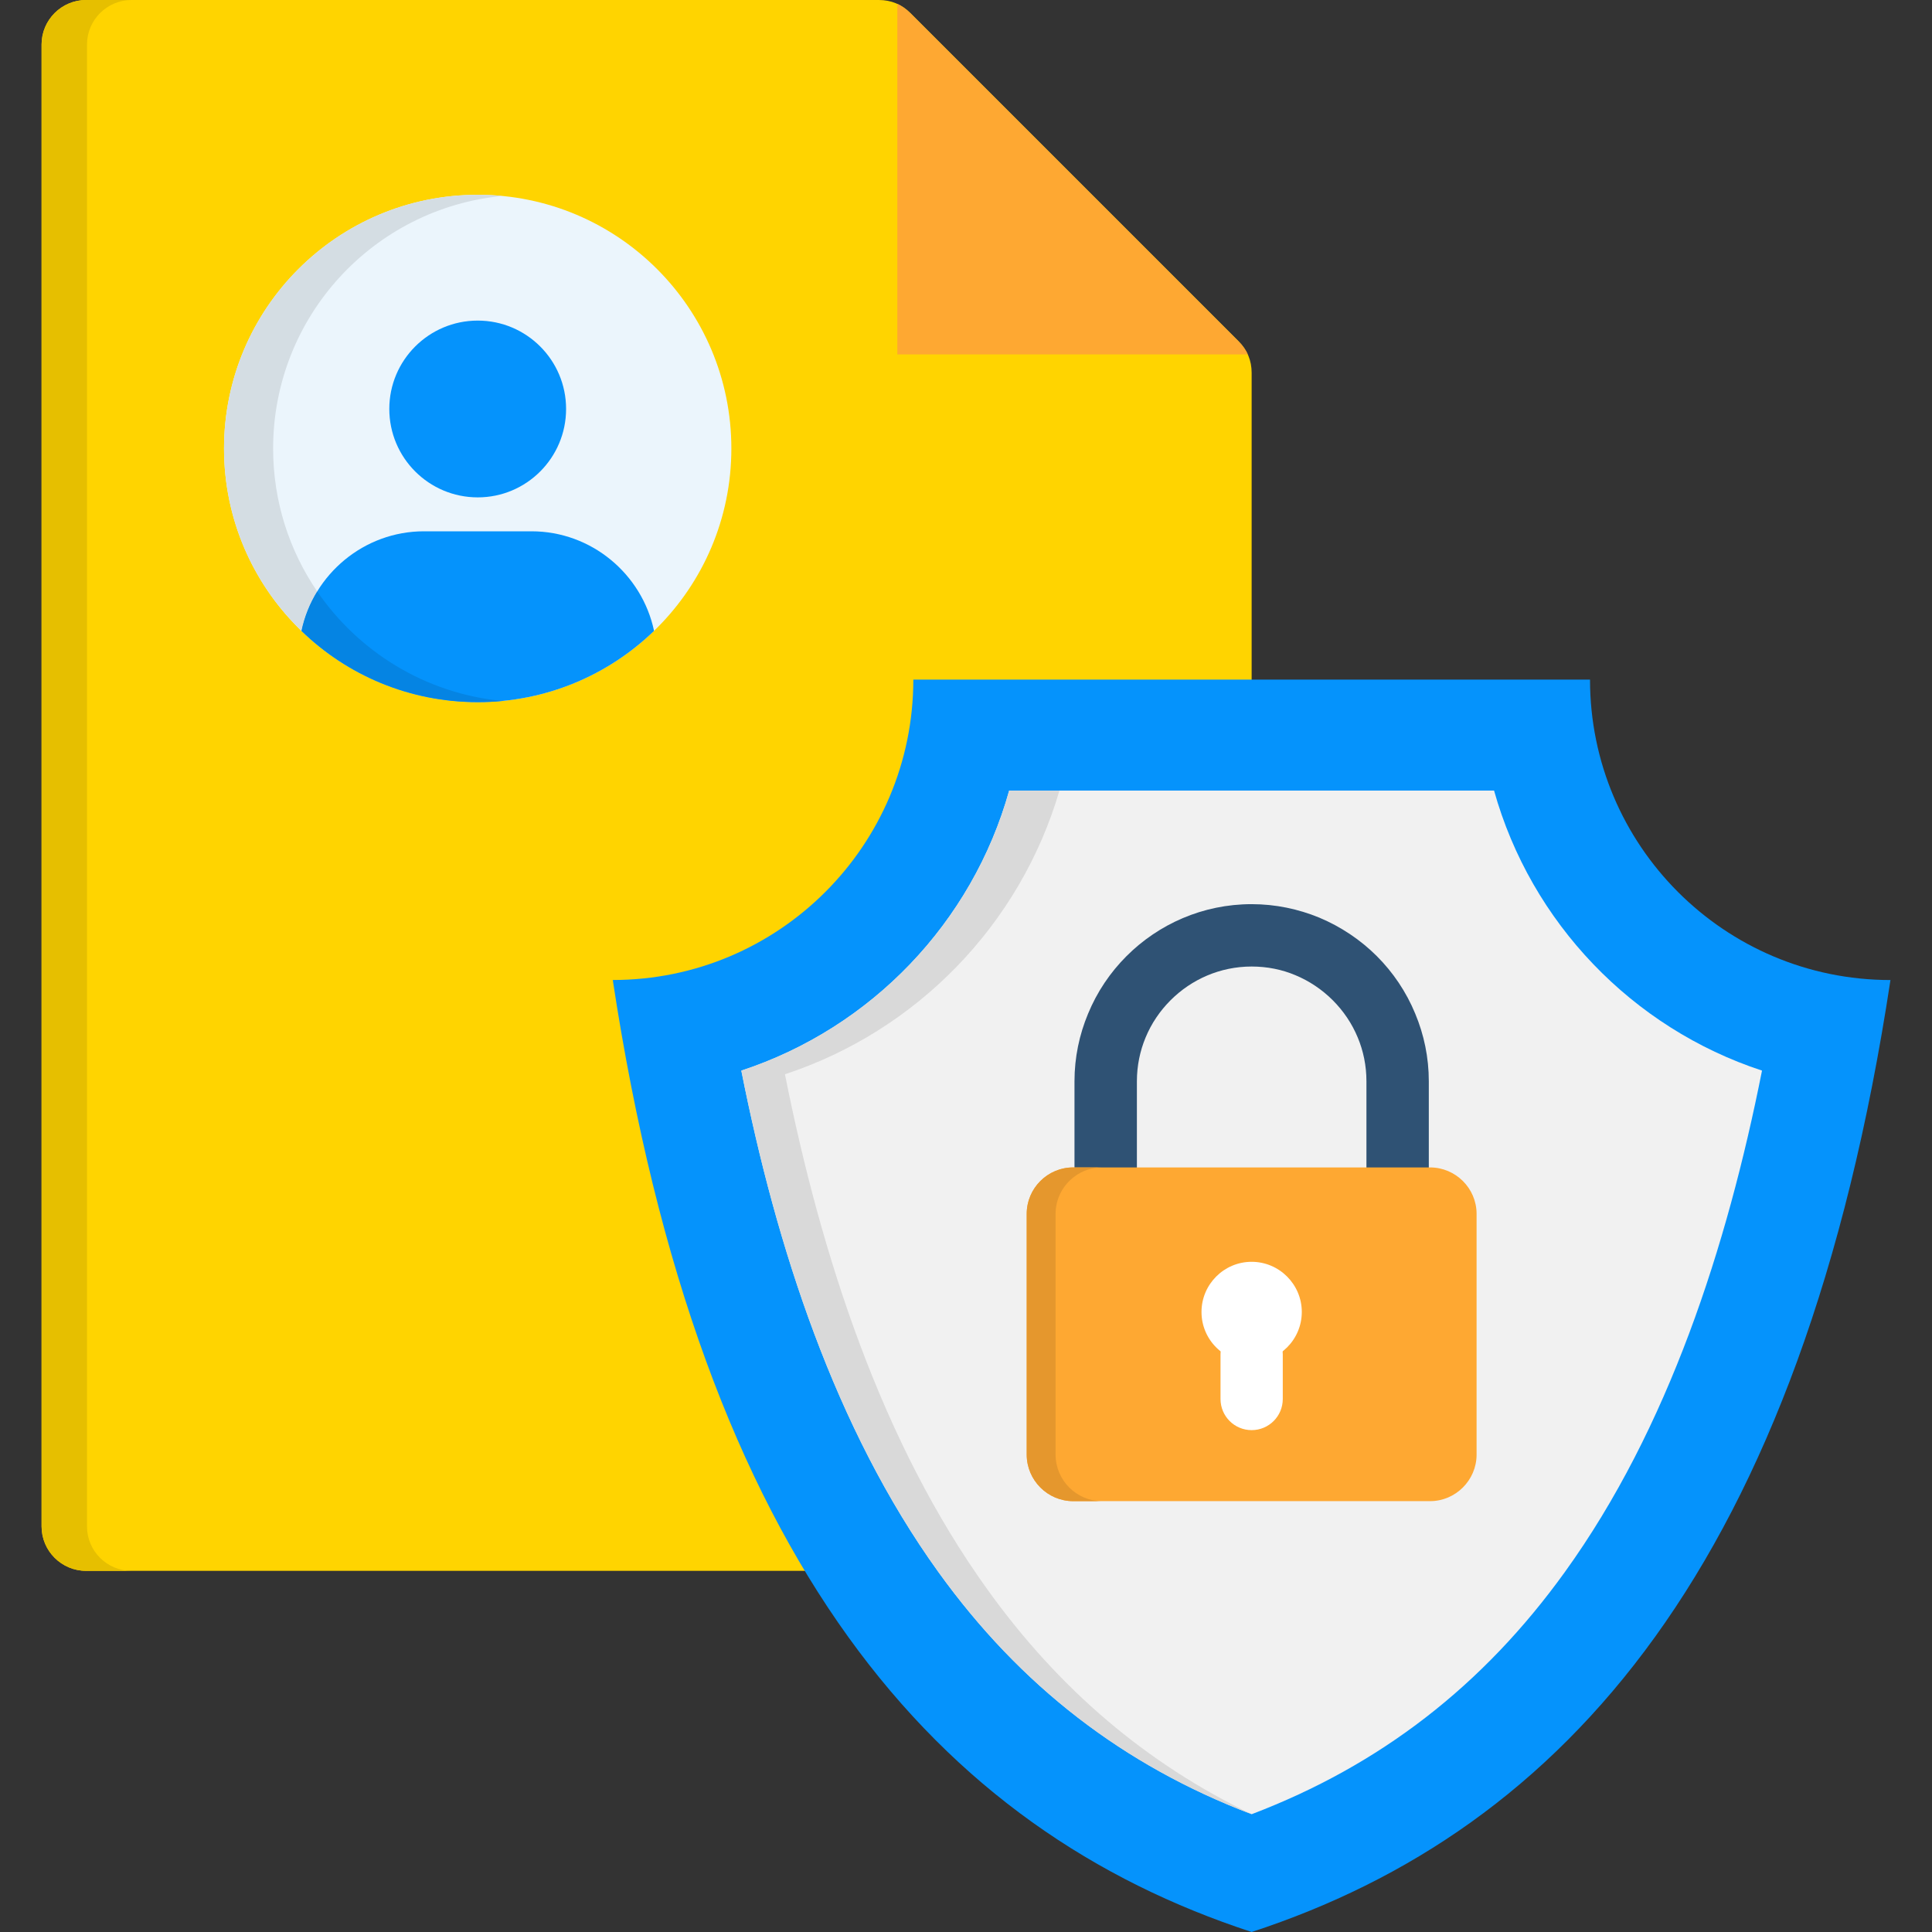<svg id="Layer_1" enable-background="new 0 0 512 512" viewBox="0 0 512 512" xmlns="http://www.w3.org/2000/svg"><rect x="0" y="0" width="512" height="512" fill="#333333" stroke="none"/><g><g clip-rule="evenodd" fill-rule="evenodd"><path d="m22.81 0h210.1c3.23 0 6.04 1.16 8.33 3.46l87 87c2.3 2.3 3.46 5.1 3.46 8.33v305.74c0 6.49-5.3 11.76-11.79 11.76h-297.1c-6.49 0-11.79-5.27-11.79-11.76v-392.76c0-6.47 5.3-11.77 11.79-11.77z" fill="#ffd400"/><path d="m242.04 180.09c0 43.97-35.66 79.62-79.65 79.62 23.52 154.89 86.37 225.16 169.31 252.29 82.91-27.13 145.79-97.4 169.29-252.28-43.97 0-79.62-35.66-79.62-79.62h-179.33z" fill="#0593fc"/><path d="m196.46 283.72c9.27 46.72 24.86 94.88 52.19 132.83 21.74 30.22 49.04 51.28 83.06 64.23 34.02-12.95 61.29-34.02 83.03-64.23 27.35-37.96 42.94-86.12 52.21-132.83-34.36-11.28-61.2-39.2-71.01-74.21h-128.5c-9.78 35.01-36.63 62.93-70.98 74.21z" fill="#f1f1f1"/><path d="m208.02 284.69c34.98-11.51 62.36-39.71 72.74-75.17h-13.32c-9.78 35.01-36.62 62.93-70.98 74.21 9.27 46.72 24.86 94.88 52.19 132.83 21.74 30.22 49.04 51.28 83.06 64.23-27.92-13.46-50.97-33.05-69.93-59.41-28.16-39.07-44.2-88.65-53.76-136.69z" fill="#d9d9d9"/><path d="m126.61 51.62c37.13 0 67.21 30.1 67.21 67.24 0 37.13-30.08 67.21-67.21 67.21s-67.24-30.08-67.24-67.21 30.11-67.24 67.24-67.24z" fill="#ebf5fc"/><path d="m173.33 167.19c-3.17-15.02-16.55-26.39-32.48-26.39h-28.49c-15.9 0-29.31 11.37-32.46 26.39 12.08 11.71 28.54 18.88 46.72 18.88 18.13 0 34.6-7.17 46.71-18.88z" fill="#0593fc"/><path d="m126.61 84.96c12.93 0 23.41 10.49 23.41 23.41 0 12.95-10.49 23.44-23.41 23.44-12.95 0-23.44-10.49-23.44-23.44 0-12.92 10.49-23.41 23.44-23.41z" fill="#0593fc"/><path d="m126.61 51.62c2.18 0 4.37.11 6.49.31-34.07 3.29-60.72 31.97-60.72 66.93 0 14.03 4.31 27.07 11.68 37.87-1.96 3.17-3.37 6.69-4.17 10.46-12.67-12.22-20.52-29.37-20.52-48.33 0-37.13 30.11-67.24 67.24-67.24z" fill="#d4dde3"/><path d="m84.06 156.73c10.97 16.02 28.69 27.07 49.04 29.03-2.13.23-4.31.31-6.49.31-18.17 0-34.64-7.17-46.72-18.88.8-3.77 2.22-7.28 4.17-10.46z" fill="#0584e3"/><path d="m237.79 1.02c1.25.57 2.41 1.39 3.46 2.44l87 87c1.05 1.05 1.87 2.21 2.44 3.46h-92.89v-92.9z" fill="#fea832"/></g><path d="m301.28 323.1c0 4.56-3.71 8.25-8.28 8.25-4.54 0-8.25-3.69-8.25-8.25v-36.54c0-6.32 1.28-12.36 3.6-17.92 2.38-5.78 5.87-10.94 10.18-15.25 8.5-8.5 20.24-13.78 33.17-13.78 6.29 0 12.36 1.28 17.92 3.57 5.75 2.41 10.94 5.9 15.25 10.2 4.31 4.31 7.8 9.47 10.18 15.25 2.32 5.56 3.6 11.59 3.6 17.92v36.54c0 4.56-3.71 8.25-8.28 8.25-4.56 0-8.25-3.69-8.25-8.25v-36.54c0-4.14-.82-8.05-2.3-11.59-1.53-3.71-3.8-7.06-6.63-9.89s-6.21-5.1-9.89-6.63c-3.54-1.5-7.48-2.3-11.59-2.3-8.36 0-15.96 3.4-21.49 8.93-2.83 2.83-5.1 6.18-6.63 9.89-1.47 3.54-2.3 7.46-2.3 11.59v36.55z" fill="#2f5274"/><path clip-rule="evenodd" d="m284.39 309.38h94.59c6.77 0 12.33 5.53 12.33 12.3v63.81c0 6.77-5.56 12.33-12.33 12.33h-94.59c-6.77 0-12.3-5.56-12.3-12.33v-63.81c0-6.78 5.52-12.3 12.3-12.3z" fill="#fea832" fill-rule="evenodd"/><path clip-rule="evenodd" d="m331.7 360.97c7.31 0 13.29-5.95 13.29-13.29 0-7.31-5.98-13.29-13.29-13.29-7.34 0-13.29 5.98-13.29 13.29-.01 7.33 5.95 13.29 13.29 13.29z" fill="#fff" fill-rule="evenodd"/><path d="m323.45 358.93c0-4.56 3.69-8.28 8.25-8.28s8.25 3.71 8.25 8.28v11.82c0 4.56-3.69 8.25-8.25 8.25s-8.25-3.69-8.25-8.25z" fill="#fff"/><path clip-rule="evenodd" d="m279.74 385.49v-63.81c0-4.05 1.98-7.65 5.02-9.89 2.04-1.53 4.56-2.41 7.28-2.41h-7.28-.37c-6.77 0-12.3 5.53-12.3 12.3v63.81c0 6.77 5.53 12.33 12.3 12.33h7.65c-6.77 0-12.3-5.56-12.3-12.33z" fill="#e5972d" fill-rule="evenodd"/><path clip-rule="evenodd" d="m23.06 404.54v-392.77c0-6.47 5.3-11.77 11.8-11.77h-12.05c-6.49 0-11.79 5.3-11.79 11.76v392.77c0 6.49 5.3 11.76 11.79 11.76h12.05c-6.5.01-11.8-5.26-11.8-11.75z" fill="#e6bf00" fill-rule="evenodd"/></g></svg>